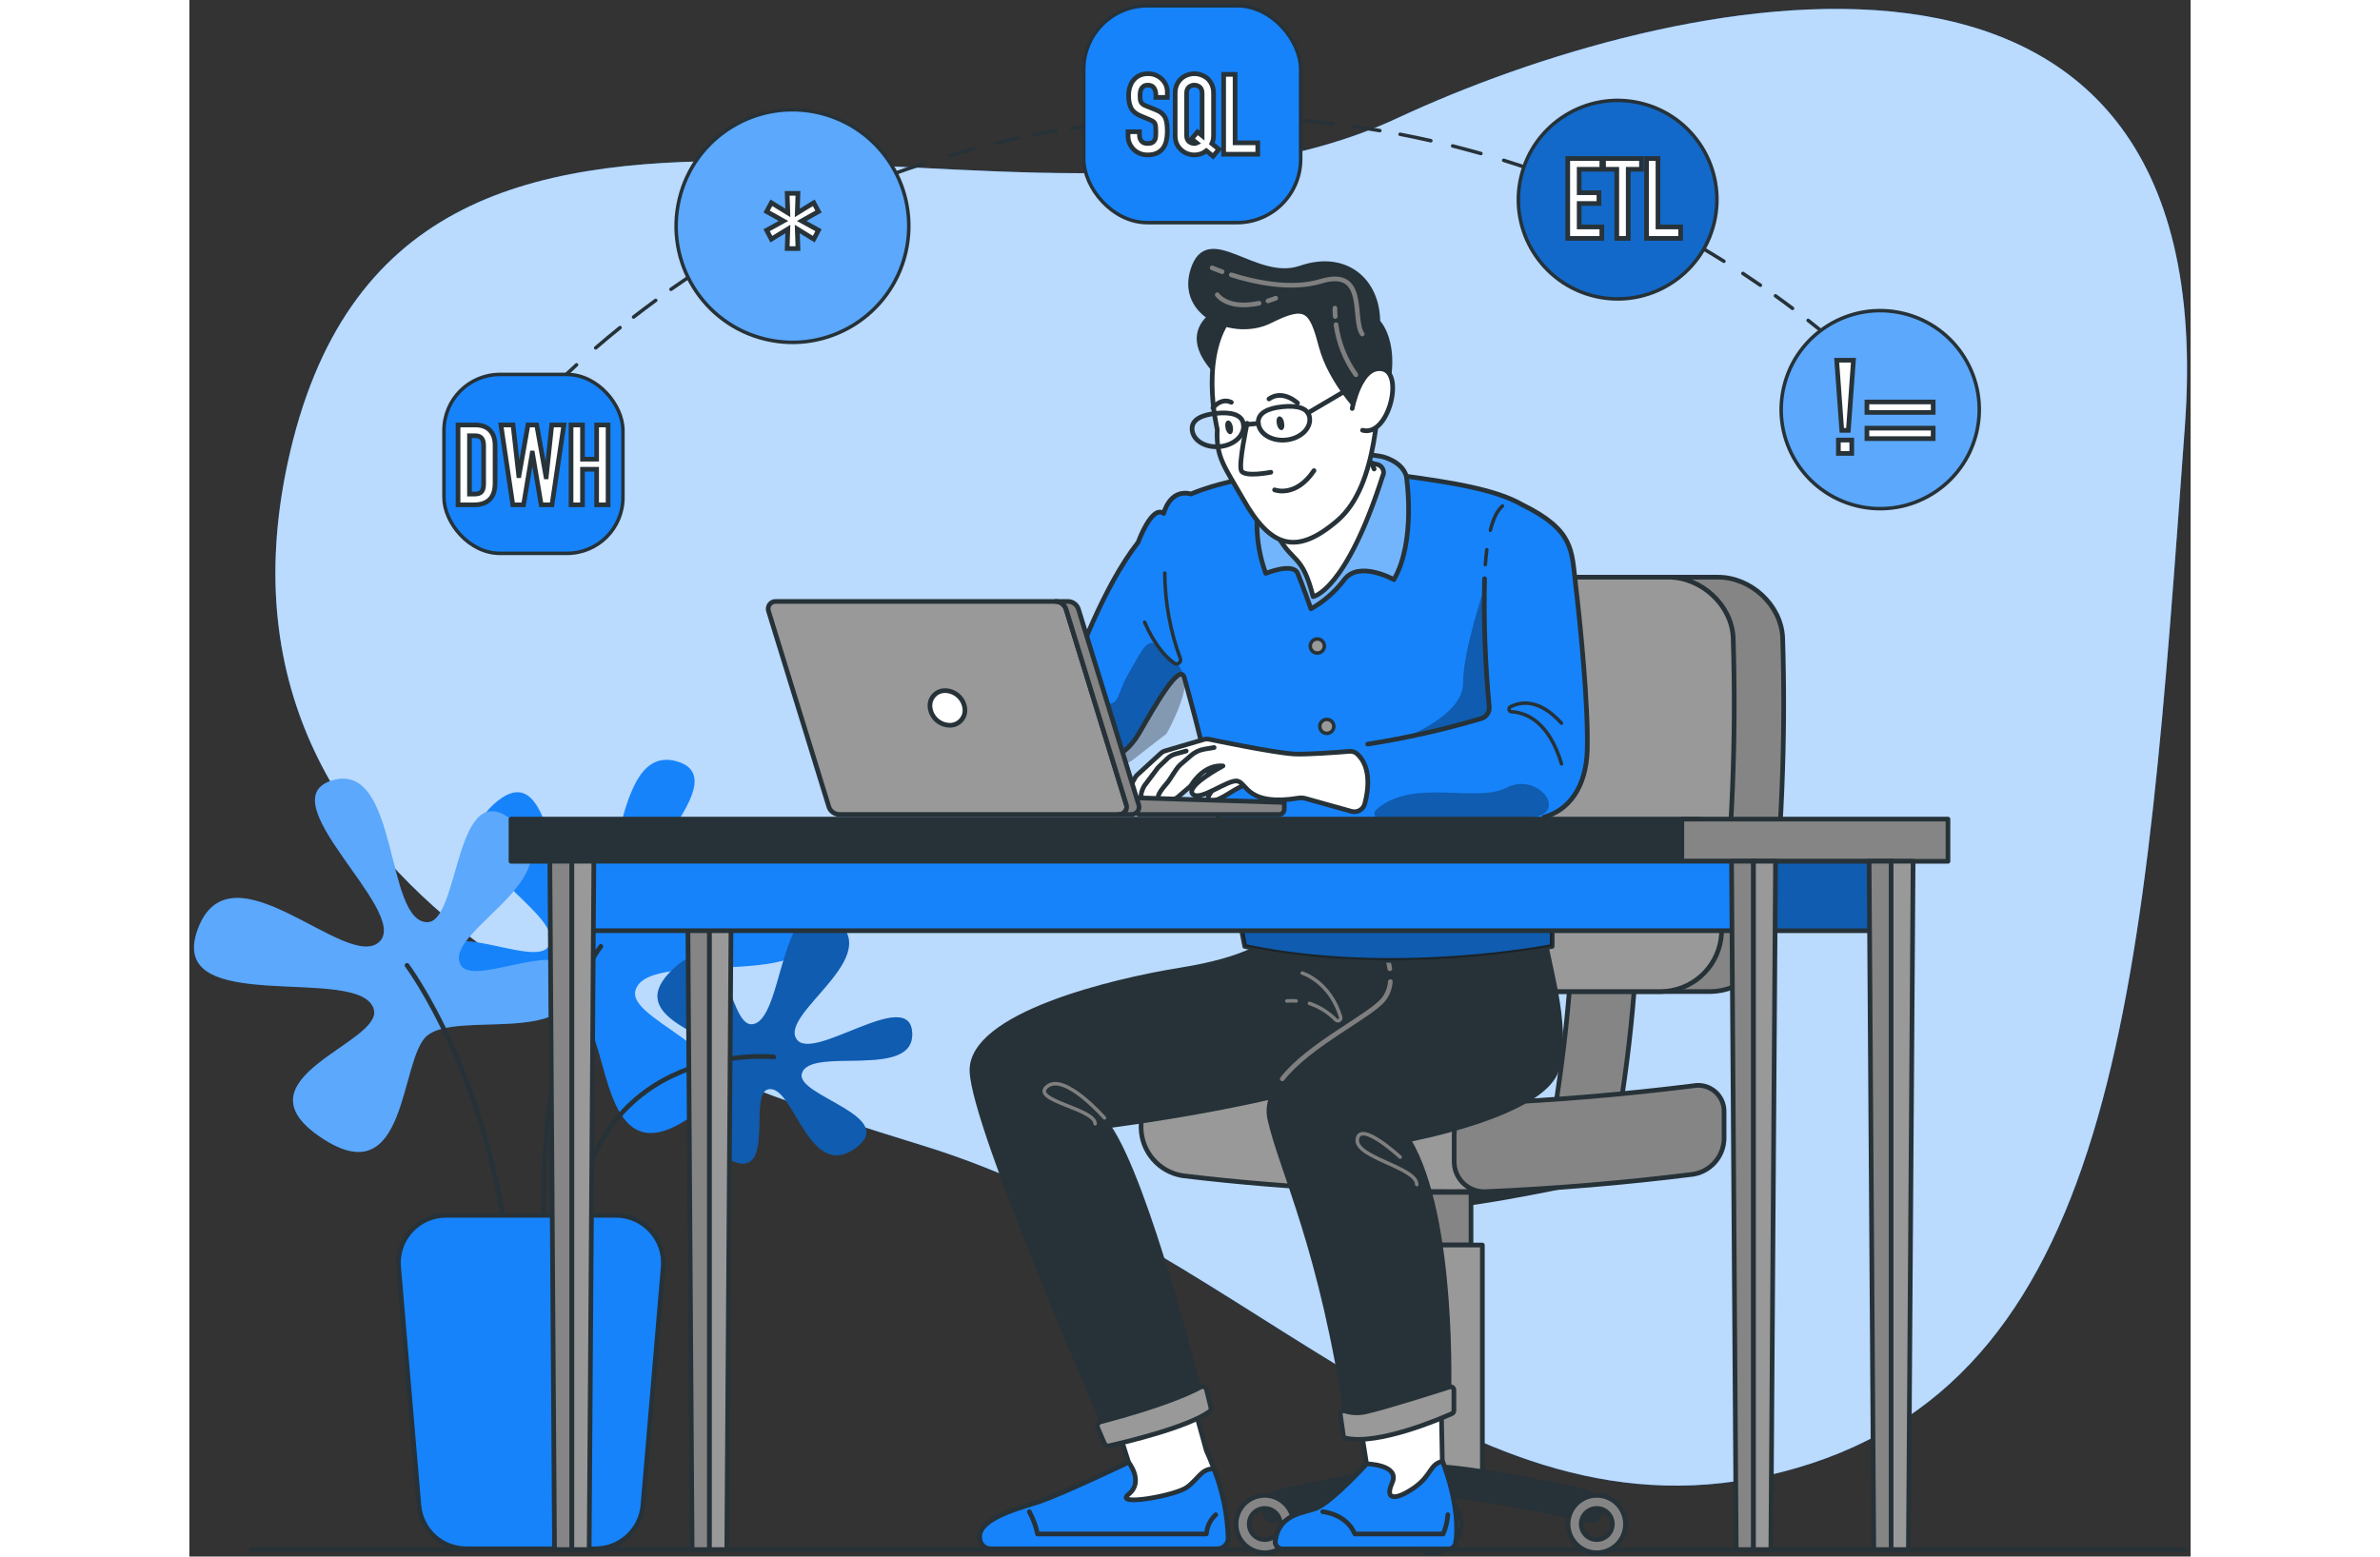 <?xml version="1.0" encoding="UTF-8"?>
<svg width="428px" height="280px" viewBox="0 0 428 333" version="1.1" xmlns="http://www.w3.org/2000/svg" xmlns:xlink="http://www.w3.org/1999/xlink">
    <rect x="0" y="0" width="428" height="333" fill="#333333" stroke="none"/>
    <title>Group</title>
    <g id="Page-1" stroke="none" stroke-width="1" fill="none" fill-rule="evenodd">
        <g id="Group" transform="translate(0, 1)">
            <g id="Programmer-bro">
                <g id="freepik--background-simple--inject-2" transform="translate(18, 0)" fill-rule="nonzero">
                    <path d="M139,244.12 C91.33,229.43 -17.81,194.94 3,98.12 C27,-13.72 159.22,62.12 240.33,24.28 C297.74,-2.49 417.58,-30.72 408.78,90.14 C400.22,207.7 395.31,292.87 325.65,313.08 C255.99,333.29 211.09,266.32 139,244.12 Z" id="Path" fill="#1683FB"></path>
                    <path d="M139,244.12 C91.33,229.43 -17.81,194.94 3,98.12 C27,-13.72 159.22,62.12 240.33,24.28 C297.74,-2.49 417.58,-30.72 408.78,90.14 C400.22,207.7 395.31,292.87 325.65,313.08 C255.99,333.29 211.09,266.32 139,244.12 Z" id="Path" fill="#FFFFFF" opacity="0.7"></path>
                </g>
                <g id="freepik--Floor--inject-2" transform="translate(13, 330)" stroke="#263238" stroke-linecap="round" stroke-linejoin="round">
                    <line x1="0.22" y1="0.51" x2="413.78" y2="0.51" id="Path"></line>
                </g>
                <g id="freepik--Plant--inject-2" transform="translate(0, 161)">
                    <path d="M84,55.51 C90,60.51 88,89.91 106.76,77.26 C125.52,64.61 93.56,57.12 95.38,49.95 C97.94,39.95 140.15,51.95 133.07,32.75 C125.99,13.55 100.75,42.43 94.12,35.28 C88.02,28.7 118.4,4.92 104.24,0.88 C90.08,-3.16 93.09,31.23 84,31.23 C76.9,31.23 78.23,-1.65 65.18,9.98 C52.13,21.61 80.65,33.08 76.92,40.3 C74.08,45.79 51.63,32.24 52.64,44.89 C53.65,57.54 77.6,50.22 84,55.51 Z" id="Path" fill="#1683FB" fill-rule="nonzero"></path>
                    <path d="M88,40.47 C88,40.47 74.36,57 75.88,102.05" id="Path" stroke="#263238" stroke-linecap="round" stroke-linejoin="round"></path>
                    <path d="M114.63,63.9 C112.21,59.03 92.14,55.7 103.63,45.13 C115.12,34.56 115.08,57.22 120.19,57.13 C127.34,57.01 125.95,26.71 137.75,34.53 C149.55,42.35 126.09,54.72 129.85,60.31 C133.3,65.46 154.12,48.82 154.59,58.99 C155.06,69.16 132.41,61.63 130.96,67.76 C129.83,72.53 152.15,76.87 142.25,83.76 C132.35,90.65 129.18,69.69 123.74,71.05 C119.59,72.05 125.13,89.34 116.79,86.64 C108.45,83.94 117.17,69 114.63,63.9 Z" id="Path" fill="#1683FB" fill-rule="nonzero"></path>
                    <path d="M114.63,63.9 C112.21,59.03 92.14,55.7 103.63,45.13 C115.12,34.56 115.08,57.22 120.19,57.13 C127.34,57.01 125.95,26.71 137.75,34.53 C149.55,42.35 126.09,54.72 129.85,60.31 C133.3,65.46 154.12,48.82 154.59,58.99 C155.06,69.16 132.41,61.63 130.96,67.76 C129.83,72.53 152.15,76.87 142.25,83.76 C132.35,90.65 129.18,69.69 123.74,71.05 C119.59,72.05 125.13,89.34 116.79,86.64 C108.45,83.94 117.17,69 114.63,63.9 Z" id="Path" fill="#000000" fill-rule="nonzero" opacity="0.3"></path>
                    <path d="M125,64.11 C125,64.11 86.13,60.06 82.29,102.05" id="Path" stroke="#263238" stroke-linecap="round" stroke-linejoin="round"></path>
                    <path d="M50.84,59.56 C44.84,64.56 46.84,93.96 28.08,81.31 C9.32,68.66 41.29,61.16 39.46,54 C36.91,44 -5.31,56 1.78,36.8 C8.87,17.6 34.09,46.49 40.78,39.33 C46.87,32.76 16.5,8.98 30.66,4.93 C44.82,0.88 41.77,35.29 50.89,35.29 C57.99,35.29 56.67,2.4 69.72,14.04 C82.77,25.68 54.24,37.14 57.98,44.36 C60.81,49.85 83.27,36.3 82.26,48.94 C81.25,61.58 57.21,54.27 50.84,59.56 Z" id="Path" fill="#1683FB" fill-rule="nonzero"></path>
                    <path d="M50.84,59.56 C44.84,64.56 46.84,93.96 28.08,81.31 C9.32,68.66 41.29,61.16 39.46,54 C36.91,44 -5.31,56 1.78,36.8 C8.87,17.6 34.09,46.49 40.78,39.33 C46.87,32.76 16.5,8.98 30.66,4.93 C44.82,0.88 41.77,35.29 50.89,35.29 C57.99,35.29 56.67,2.4 69.72,14.04 C82.77,25.68 54.24,37.14 57.98,44.36 C60.81,49.85 83.27,36.3 82.26,48.94 C81.25,61.58 57.21,54.27 50.84,59.56 Z" id="Path" fill="#FFFFFF" fill-rule="nonzero" opacity="0.3"></path>
                    <path d="M46.54,44.52 C46.54,44.52 64.24,68.16 68.29,107.61" id="Path" stroke="#263238" stroke-linecap="round" stroke-linejoin="round"></path>
                    <path d="M59.21,169.34 L86.81,169.34 C92.124,169.363 96.562,165.296 97,160 L101.34,109 C101.569,106.168 100.604,103.369 98.678,101.28 C96.752,99.191 94.041,98.002 91.2,98 L54.87,98 C52.03,98.002 49.319,99.191 47.395,101.281 C45.471,103.37 44.508,106.169 44.74,109 L49.08,160 C49.512,165.275 53.917,169.337 59.21,169.34 Z" id="Path" stroke="#263238" fill="#1683FB" fill-rule="nonzero" stroke-linecap="round" stroke-linejoin="round"></path>
                </g>
                <g id="freepik--Character--inject-2" transform="translate(165, 52)">
                    <path d="M100.88,205.1 C91.65,205.1 65.01,199.1 65.01,199.1 L136.75,199.1 C136.75,199.1 110.1,205.1 100.88,205.1 Z" id="Path" stroke="#263238" fill="#263238" fill-rule="nonzero" stroke-linecap="round" stroke-linejoin="round"></path>
                    <rect id="Rectangle" stroke="#263238" fill="#858585" fill-rule="nonzero" stroke-linecap="round" stroke-linejoin="round" x="92.66" y="202.09" width="16.44" height="11.27"></rect>
                    <rect id="Rectangle" stroke="#263238" fill="#999999" fill-rule="nonzero" stroke-linecap="round" stroke-linejoin="round" x="90.23" y="213.36" width="21.3" height="48.45"></rect>
                    <path d="M140.89,184.71 L127,184.71 C128.54,175.17 129.68,165.45 130.38,155.82 L144.22,155.82 C143.56,165.45 142.43,175.17 140.89,184.71 Z" id="Path" stroke="#263238" fill="#858585" fill-rule="nonzero" stroke-linecap="round" stroke-linejoin="round"></path>
                    <path d="M161.92,70.48 L102.24,70.48 C95.24,70.48 90.63,76.41 91.99,83.39 C95.801,104.713 98.08,126.281 98.81,147.93 C98.797,150.913 99.979,153.777 102.093,155.882 C104.207,157.987 107.077,159.157 110.06,159.13 L160.3,159.13 C166.751,159.065 172.195,154.313 173.13,147.93 C175.552,126.508 176.428,104.938 175.75,83.39 C175.42,76.41 168.93,70.48 161.92,70.48 Z" id="Path" stroke="#263238" fill="#858585" fill-rule="nonzero" stroke-linecap="round" stroke-linejoin="round"></path>
                    <path d="M165.17,83.39 C165.848,104.938 164.972,126.508 162.55,147.93 C161.615,154.313 156.171,159.065 149.72,159.13 L110.06,159.13 C107.077,159.157 104.207,157.987 102.093,155.882 C99.979,153.777 98.797,150.913 98.81,147.93 C98.084,126.282 95.808,104.713 92,83.39 C90.64,76.39 95.23,70.48 102.25,70.48 L151.34,70.48 C158.35,70.48 164.84,76.41 165.17,83.39 Z" id="Path" stroke="#263238" fill="#999999" fill-rule="nonzero" stroke-linecap="round" stroke-linejoin="round"></path>
                    <path d="M136.75,270.51 C136.75,271.049 136.506,271.559 136.087,271.897 C135.667,272.235 135.117,272.365 134.59,272.25 C128.06,270.83 108.51,266.71 100.88,266.71 C93.25,266.71 73.69,270.83 67.16,272.25 C66.634,272.366 66.085,272.236 65.666,271.897 C65.248,271.559 65.007,271.048 65.01,270.51 L65.01,270.51 C65.008,268.307 66.546,266.402 68.7,265.94 C76.34,264.3 93.77,260.73 100.88,260.73 C107.99,260.73 125.42,264.3 133.06,265.94 C135.212,266.406 136.748,268.308 136.75,270.51 L136.75,270.51 Z" id="Path" stroke="#263238" fill="#263238" fill-rule="nonzero" stroke-linecap="round" stroke-linejoin="round"></path>
                    <path d="M65,266.91 C62.515,266.906 60.272,268.4 59.319,270.696 C58.366,272.991 58.891,275.634 60.648,277.392 C62.406,279.149 65.049,279.674 67.344,278.721 C69.64,277.768 71.134,275.525 71.13,273.04 C71.124,269.657 68.383,266.916 65,266.91 L65,266.91 Z M65,276.37 C63.652,276.374 62.435,275.565 61.916,274.321 C61.398,273.077 61.68,271.643 62.632,270.689 C63.583,269.734 65.016,269.448 66.262,269.963 C67.508,270.477 68.32,271.692 68.32,273.04 C68.32,274.875 66.835,276.364 65,276.37 Z" id="Shape" stroke="#263238" fill="#858585" fill-rule="nonzero" stroke-linecap="round" stroke-linejoin="round"></path>
                    <path d="M100.88,266.91 C98.39,266.902 96.142,268.398 95.188,270.698 C94.235,272.998 94.764,275.646 96.529,277.402 C98.294,279.158 100.945,279.675 103.24,278.71 C105.535,277.745 107.02,275.49 107,273 C106.973,269.636 104.244,266.921 100.88,266.91 L100.88,266.91 Z M100.88,276.37 C99.045,276.375 97.551,274.895 97.54,273.06 C97.529,271.225 99.005,269.727 100.84,269.71 C102.675,269.694 104.178,271.165 104.2,273 C104.211,273.888 103.866,274.744 103.242,275.377 C102.619,276.01 101.768,276.367 100.88,276.37 L100.88,276.37 Z" id="Shape" stroke="#263238" fill="#858585" fill-rule="nonzero" stroke-linecap="round" stroke-linejoin="round"></path>
                    <path d="M136,266.91 C133.516,266.91 131.276,268.407 130.326,270.703 C129.377,272.998 129.904,275.64 131.662,277.395 C133.42,279.15 136.063,279.673 138.357,278.72 C140.651,277.766 142.144,275.524 142.14,273.04 C142.14,271.412 141.493,269.852 140.341,268.702 C139.189,267.552 137.628,266.907 136,266.91 Z M136,276.37 C134.161,276.37 132.67,274.879 132.67,273.04 C132.67,271.201 134.161,269.71 136,269.71 C137.839,269.71 139.33,271.201 139.33,273.04 C139.33,274.879 137.839,276.37 136,276.37 Z" id="Shape" stroke="#263238" fill="#858585" fill-rule="nonzero" stroke-linecap="round" stroke-linejoin="round"></path>
                    <path d="M119.06,182.77 C95.118,183.53 71.152,182.47 47.37,179.6 C45.147,179.199 42.861,179.82 41.148,181.293 C39.435,182.766 38.477,184.932 38.54,187.19 L38.54,188.36 C38.66,193.428 42.368,197.695 47.37,198.52 C71.152,201.385 95.118,202.445 119.06,201.69 L119.06,182.77 Z" id="Path" stroke="#263238" fill="#999999" fill-rule="nonzero" stroke-linecap="round" stroke-linejoin="round"></path>
                    <path d="M156.66,198.21 C141.8,200.07 127.07,201.3 112.11,201.94 C110.369,201.994 108.68,201.338 107.433,200.121 C106.186,198.904 105.488,197.232 105.5,195.49 L105.5,189.74 C105.537,186.088 108.459,183.121 112.11,183.03 C127.11,182.38 141.8,181.15 156.66,179.29 C158.308,178.98 160.008,179.434 161.283,180.524 C162.558,181.615 163.27,183.223 163.22,184.9 L163.22,190.65 C163.12,194.414 160.372,197.581 156.66,198.21 L156.66,198.21 Z" id="Path" stroke="#263238" fill="#858585" fill-rule="nonzero" stroke-linecap="round" stroke-linejoin="round"></path>
                    <path d="M57.17,276 C57.17,272.66 56.44,266 52.5,257.35 L47.37,238.85 L31.37,245.68 L35.87,259.85 C35.87,259.85 22.12,266.41 17.04,268.18 C13.66,269.36 3.54,271.68 4.04,276.02 L4.04,276.02 C4.04,276.638 4.285,277.231 4.722,277.668 C5.159,278.105 5.752,278.35 6.37,278.35 L54.83,278.35 C55.453,278.353 56.051,278.106 56.491,277.664 C56.931,277.222 57.175,276.623 57.17,276 L57.17,276 Z" id="Path" stroke="#263238" fill="#FFFFFF" fill-rule="nonzero" stroke-linecap="round" stroke-linejoin="round"></path>
                    <path d="M48.36,265.17 C45.86,267.01 32.53,269.34 35.87,266.67 C39.21,264 35.87,259.84 35.87,259.84 C35.87,259.84 22.12,266.4 17.04,268.17 C13.66,269.35 3.54,271.67 4.04,276.01 C4.04,276.628 4.285,277.221 4.722,277.658 C5.159,278.095 5.752,278.34 6.37,278.34 L54.83,278.34 C55.452,278.343 56.05,278.095 56.488,277.653 C56.926,277.212 57.168,276.612 57.16,275.99 C56.996,270.924 55.961,265.924 54.1,261.21 C51.35,261.24 50.86,263.34 48.36,265.17 Z" id="Path" stroke="#263238" fill="#1683FB" fill-rule="nonzero" stroke-linecap="round" stroke-linejoin="round"></path>
                    <path d="M68.74,278.34 L104.24,278.34 C104.972,278.339 105.601,277.819 105.74,277.1 C106.28,274.28 106.16,267.97 102.96,259.59 L102.64,242.59 L84.46,245.68 L86.76,260.18 C86.76,260.18 79.44,268.24 75.96,269.68 C73.52,270.68 67.96,270.8 67.22,276.68 C67.181,277.107 67.323,277.53 67.613,277.847 C67.902,278.163 68.311,278.342 68.74,278.34 Z" id="Path" stroke="#263238" fill="#FFFFFF" fill-rule="nonzero" stroke-linecap="round" stroke-linejoin="round"></path>
                    <path d="M97,265.24 C93.25,267.86 90.48,268.17 92.23,264.24 C93.98,260.31 86.8,260.17 86.8,260.17 C86.8,260.17 79.48,268.23 76,269.67 C73.56,270.67 68,270.79 67.26,276.67 C67.208,277.103 67.345,277.538 67.636,277.863 C67.927,278.188 68.344,278.373 68.78,278.37 L104.28,278.37 C105.012,278.369 105.641,277.849 105.78,277.13 C106.32,274.31 106.2,268 103,259.62 C100.22,260.26 100.72,262.61 97,265.24 Z" id="Path" stroke="#263238" fill="#1683FB" fill-rule="nonzero" stroke-linecap="round" stroke-linejoin="round"></path>
                    <path d="M65.21,148.51 C65.21,148.51 61.63,152.17 47,154.51 C32.37,156.85 2,164.17 2.37,176.17 C2.74,188.17 30.71,252.17 30.71,252.17 C30.71,252.17 44.71,249.51 51.21,245.51 C51.21,245.51 39.94,199.84 31.49,187.84 C31.49,187.84 69.42,183.17 90.4,174.51 C111.38,165.85 99.04,146.11 99.04,146.11 L65.21,148.51 Z" id="Path" stroke="#263238" fill="#263238" fill-rule="nonzero" stroke-linecap="round" stroke-linejoin="round"></path>
                    <path d="M89,146.82 C89,146.82 94.38,155.82 90.36,160.82 C86.34,165.82 63.51,175.15 66.09,186.49 C68.67,197.83 77.19,213.82 82.74,251.82 C82.74,251.82 95.67,249.82 104.33,246.15 C104.33,246.15 105.77,207.49 95.72,190.82 C95.72,190.82 124.5,185.49 127.42,175.82 C130.34,166.15 124.88,151.37 124.77,146.09 L89,146.82 Z" id="Path" stroke="#263238" fill="#263238" fill-rule="nonzero" stroke-linecap="round" stroke-linejoin="round"></path>
                    <path d="M71.7,161.14 C71.034,161.09 70.366,161.09 69.7,161.14" id="Path" stroke="#7F7F7F" stroke-width="0.75" stroke-linecap="round" stroke-linejoin="round"></path>
                    <path d="M73,155.17 C73,155.17 78.91,156.91 81.23,164.62 C81.292,164.88 81.181,165.15 80.954,165.291 C80.727,165.431 80.435,165.411 80.23,165.24 C78.646,163.61 76.695,162.383 74.54,161.66" id="Path" stroke="#7F7F7F" stroke-width="0.75" stroke-linecap="round" stroke-linejoin="round"></path>
                    <path d="M28.71,187.42 C28.71,184.17 14.71,182.42 18.46,179.42 C22.21,176.42 30.71,186.17 30.71,186.17" id="Path" stroke="#7F7F7F" stroke-width="0.75" stroke-linecap="round" stroke-linejoin="round"></path>
                    <path d="M97.5,200.42 C97.5,196.7 84.12,194.67 84.79,190.67 C85.46,186.67 93.96,194.55 93.96,194.55" id="Path" stroke="#7F7F7F" stroke-width="0.75" stroke-linecap="round" stroke-linejoin="round"></path>
                    <path d="M29.23,252.4 L30.7,255.8 C30.868,256.188 31.287,256.402 31.7,256.31 C34.93,255.58 48.41,252.4 53.14,249 C53.421,248.794 53.548,248.437 53.46,248.1 L52.54,244.31 C52.477,244.045 52.294,243.824 52.044,243.714 C51.795,243.604 51.508,243.617 51.27,243.75 C49.14,244.91 43.21,247.68 29.82,251.2 C29.573,251.267 29.366,251.437 29.253,251.667 C29.141,251.896 29.132,252.164 29.23,252.4 L29.23,252.4 Z" id="Path" stroke="#263238" fill="#999999" fill-rule="nonzero" stroke-linecap="round" stroke-linejoin="round"></path>
                    <path d="M81.15,249.6 C81.116,249.362 81.208,249.122 81.394,248.969 C81.58,248.816 81.832,248.771 82.06,248.85 C83.685,249.357 85.422,249.381 87.06,248.92 C90.77,248.08 101.38,244.72 104.54,243.71 C104.75,243.643 104.98,243.68 105.158,243.811 C105.336,243.941 105.441,244.149 105.44,244.37 L105.44,248.79 C105.442,249.063 105.281,249.311 105.03,249.42 C102.55,250.53 89.26,256.22 82.31,254.67 C82.032,254.605 81.824,254.373 81.79,254.09 L81.15,249.6 Z" id="Path" stroke="#263238" fill="#999999" fill-rule="nonzero" stroke-linecap="round" stroke-linejoin="round"></path>
                    <path d="M91.85,157 C91.753,158.382 91.249,159.705 90.4,160.8 C87.46,164.45 74.53,170.4 68.74,177.8" id="Path" stroke="#7F7F7F" stroke-linecap="round" stroke-linejoin="round"></path>
                    <path d="M91.22,152 C91.444,152.737 91.614,153.489 91.73,154.25" id="Path" stroke="#7F7F7F" stroke-linecap="round" stroke-linejoin="round"></path>
                    <path d="M14.64,270.42 C15.456,271.908 16.046,273.509 16.39,275.17 L52.5,275.17 C52.634,273.596 53.346,272.128 54.5,271.05" id="Path" stroke="#263238" stroke-linecap="round" stroke-linejoin="round"></path>
                    <path d="M77.39,270.42 C77.39,270.42 82.39,270.8 84.26,275.17 L103.14,275.17 C103.71,273.865 104.048,272.471 104.14,271.05" id="Path" stroke="#263238" stroke-linecap="round" stroke-linejoin="round"></path>
                    <path d="M47.79,92 C48.25,93.76 48.73,95.51 49.21,97.22 C54.21,115.22 60.71,149.47 60.71,149.47 C92.71,156.22 126.46,149.47 126.46,149.47 C126.64,142.01 125.73,132.16 124.72,121.81 C129.96,120.36 133.72,115.52 133.96,107.47 C134.21,97.72 132.44,80.17 131.46,71.97 C130.59,64.76 131.21,60.47 120.04,54.97 C114.44,51.74 105.14,50.21 93.71,48.68 C71.21,45.68 54.97,50.23 49.21,52.68 C44.64,51.48 43.37,56.84 43.37,56.84 C40.84,54.93 37.9,63.03 37.9,63.03 C30.5,72.47 24.68,88.37 22.74,94.03 C22.311,95.267 21.524,96.35 20.48,97.14 C15.23,101.14 18.15,106.09 18.15,106.09 L28.9,109.38 C28.9,109.38 34.11,110.74 38.09,103.89 C41.41,98.17 46.85,88.46 47.79,92 Z" id="Path" fill="#1683FB" fill-rule="nonzero"></path>
                    <path d="M30.88,104.87 C30.88,104.87 30.63,99.87 26.63,99 C22.63,98.13 27.75,96.63 30.88,97.38 C34.01,98.13 33.28,95.38 35.96,90.88 C38.64,86.38 39.96,82.82 42.22,85.41 C44.48,88 46.83,88.41 47.79,91.95 C48.75,95.49 44,103.95 44,103.95 L36.54,109.74 L32.75,111.86 L27.1,111.86 L25.16,106.97 L30.88,104.87 Z" id="Path" fill="#000000" fill-rule="nonzero" opacity="0.3"></path>
                    <path d="M47.79,92 C48.25,93.76 48.73,95.51 49.21,97.22 C54.21,115.22 60.71,149.47 60.71,149.47 C92.71,156.22 126.46,149.47 126.46,149.47 C126.64,142.01 125.73,132.16 124.72,121.81 C129.96,120.36 133.72,115.52 133.96,107.47 C134.21,97.72 132.44,80.17 131.46,71.97 C130.59,64.76 131.21,60.47 120.04,54.97 C114.44,51.74 105.14,50.21 93.71,48.68 C71.21,45.68 54.97,50.23 49.21,52.68 C44.64,51.48 43.37,56.84 43.37,56.84 C40.84,54.93 37.9,63.03 37.9,63.03 C30.5,72.47 24.68,88.37 22.74,94.03 C22.311,95.267 21.524,96.35 20.48,97.14 C15.23,101.14 18.15,106.09 18.15,106.09 L28.9,109.38 C28.9,109.38 34.11,110.74 38.09,103.89 C41.41,98.17 46.85,88.46 47.79,92 Z" id="Path" stroke="#263238" stroke-linecap="round" stroke-linejoin="round"></path>
                    <path d="M126.46,149.42 C126.485,142.994 126.168,136.572 125.51,130.18 C126.6,145.41 94.89,150.18 93.89,141.92 C92.89,133.66 124.72,121.76 107.4,125.92 C92.29,129.55 63,126.08 55.8,125.14 C58.57,138.14 60.71,149.42 60.71,149.42 C92.71,156.17 126.46,149.42 126.46,149.42 Z" id="Path" fill="#000000" fill-rule="nonzero" opacity="0.3"></path>
                    <path d="M111.92,72.92 C111.92,72.92 107.39,86.17 107.4,93.17 C107.41,100.17 94.71,104.87 94.68,104.87 C101.49,103.49 108.11,101.66 111.27,100.74 C112.393,100.423 113.132,99.352 113.03,98.19 C112.223,89.792 111.853,81.357 111.92,72.92 L111.92,72.92 Z" id="Path" fill="#000000" fill-rule="nonzero" opacity="0.3"></path>
                    <path d="M43.6,69.59 C43.643,75.833 44.77,82.022 46.93,87.88 C47.059,88.232 46.944,88.628 46.646,88.856 C46.349,89.085 45.938,89.095 45.63,88.88 C43.91,87.65 41.48,85.15 39.29,80.11" id="Path" stroke="#263238" stroke-width="0.75" stroke-linecap="round" stroke-linejoin="round"></path>
                    <path d="M128.46,110.42 C125.82,101.67 121.25,99.48 117.71,99.26 C117.486,99.228 117.304,99.065 117.247,98.847 C117.19,98.628 117.27,98.397 117.45,98.26 C119.51,97.15 123.52,96.26 128.45,101.72" id="Path" stroke="#263238" stroke-width="0.75" stroke-linecap="round" stroke-linejoin="round"></path>
                    <path d="M77.73,85.38 C77.642,86.142 76.997,86.717 76.23,86.717 C75.463,86.717 74.818,86.142 74.73,85.38 C74.663,84.803 74.934,84.238 75.425,83.929 C75.917,83.619 76.543,83.619 77.035,83.929 C77.526,84.238 77.797,84.803 77.73,85.38 L77.73,85.38 Z" id="Path" stroke="#263238" stroke-width="0.75" fill="#999999" fill-rule="nonzero" stroke-linecap="round" stroke-linejoin="round"></path>
                    <path d="M79.76,102.4 C79.76,103.228 79.088,103.9 78.26,103.9 C77.432,103.9 76.76,103.228 76.76,102.4 C76.76,101.572 77.432,100.9 78.26,100.9 C79.088,100.9 79.76,101.572 79.76,102.4 Z" id="Path" stroke="#263238" stroke-width="0.75" fill="#999999" fill-rule="nonzero" stroke-linecap="round" stroke-linejoin="round"></path>
                    <path d="M84.79,143.42 C84.794,144.032 84.429,144.585 83.865,144.822 C83.301,145.059 82.65,144.932 82.216,144.501 C81.782,144.07 81.651,143.42 81.884,142.854 C82.117,142.289 82.668,141.92 83.28,141.92 C84.11,141.92 84.785,142.59 84.79,143.42 Z" id="Path" stroke="#263238" fill="#999999" fill-rule="nonzero" stroke-linecap="round" stroke-linejoin="round"></path>
                    <path d="M56.07,113.55 C56.07,113.55 51.16,118.23 53.5,118.31 C55.84,118.39 58.79,115.17 61.5,114.8 C64.21,114.43 59.83,112.8 59.83,112.8 L56.07,113.55 Z" id="Path" stroke="#263238" fill="#FFFFFF" fill-rule="nonzero" stroke-linecap="round" stroke-linejoin="round"></path>
                    <path d="M84.74,108.28 C84.295,107.881 83.705,107.686 83.11,107.74 C80.71,107.94 73.81,108.46 71.21,108.3 C66.59,108.01 52.98,105.13 52.98,105.13 C52.667,105.077 52.346,105.094 52.04,105.18 L43.61,107.66 C43.303,107.749 43.022,107.91 42.79,108.13 L37.69,112.81 C37.522,112.967 37.381,113.149 37.27,113.35 L36.21,115.29 C35.76,116.109 35.911,117.127 36.58,117.78 L36.58,117.78 L45,118 C45.52,118.025 46.03,117.845 46.42,117.5 L48.92,115.36 C49.087,115.215 49.232,115.047 49.35,114.86 C49.96,113.86 52.35,110.56 56.05,110.86 C56.05,110.86 48.05,115.11 49.56,116.86 C51.07,118.61 57.19,113.61 59.19,114.11 C61.19,114.61 61.32,119.52 72.19,117.74 C72.676,117.658 73.174,117.682 73.65,117.81 L83.55,120.58 C84.143,120.744 84.777,120.663 85.309,120.354 C85.842,120.046 86.228,119.536 86.38,118.94 C87.15,116.1 87.83,111.1 84.74,108.28 Z" id="Path" stroke="#263238" fill="#FFFFFF" fill-rule="nonzero" stroke-linecap="round" stroke-linejoin="round"></path>
                    <path d="M54.16,106.92 L52.04,107.28 C51.006,107.455 50.041,107.912 49.25,108.6 L47,110.53 C46.617,110.875 46.281,111.268 46,111.7 L44.55,113.91 C44.393,114.154 44.215,114.385 44.02,114.6 C43.16,115.6 40.79,118.37 43.35,117.99" id="Path" stroke="#263238" fill="#FFFFFF" fill-rule="nonzero" stroke-linecap="round" stroke-linejoin="round"></path>
                    <path d="M48.19,107.67 L46,108.27 C45.316,108.437 44.688,108.782 44.18,109.27 L42.47,110.91 C42.302,111.059 42.151,111.227 42.02,111.41 L39.21,115.14 C39.21,115.14 37.71,117.78 39.21,117.83" id="Path" stroke="#263238" fill="#FFFFFF" fill-rule="nonzero" stroke-linecap="round" stroke-linejoin="round"></path>
                    <path d="M112,70.8 C111.788,79.942 112.121,89.088 113,98.19 C113.102,99.352 112.363,100.423 111.24,100.74 C103.289,103.091 95.192,104.912 87,106.19" id="Path" stroke="#263238" stroke-linecap="round" stroke-linejoin="round"></path>
                    <path d="M112.48,64.6 C112.35,65.6 112.24,66.69 112.16,67.8" id="Path" stroke="#263238" stroke-width="0.75" stroke-linecap="round" stroke-linejoin="round"></path>
                    <path d="M115.83,55.24 C114.69,56.24 113.83,58.05 113.24,60.45" id="Path" stroke="#263238" stroke-width="0.75" stroke-linecap="round" stroke-linejoin="round"></path>
                    <path d="M65.76,49.3 C65.76,49.3 66.39,47.3 69.76,46.17 C73.13,45.04 84.82,43.25 90.83,46.17 C96.84,49.09 85.33,64.98 85.33,64.98 L80,72.36 L75.25,75.92 L73.13,69.59 L70.38,66.73 C70.38,66.73 64.44,61.86 64.94,57.05 C65.44,52.24 65.76,49.3 65.76,49.3 Z" id="Path" fill="#FFFFFF" fill-rule="nonzero"></path>
                    <path d="M95.27,48.88 C94.33,45.59 90.04,44.67 90.04,44.67 C69.54,41.17 65.21,48.67 65.21,48.67 C62.696,55.444 62.696,62.896 65.21,69.67 C65.21,69.67 71.04,67.25 72.04,69.67 C73.04,72.09 74.87,77.25 74.87,77.25 C77.653,75.682 80.081,73.554 82,71 C85.17,66.83 92.61,71 92.61,71 C97.43,62.67 95.27,48.88 95.27,48.88 Z M90.27,48.64 C82.33,73.56 75.33,74.64 75.33,74.64 C73,65.48 71,67.48 67.83,61.75 C65.29,57.15 66.15,51.33 66.59,49.2 C66.695,48.685 67.025,48.245 67.49,48 C75.37,44 85.01,45.47 88.98,46.34 C89.477,46.443 89.906,46.753 90.16,47.192 C90.414,47.631 90.469,48.158 90.31,48.64 L90.27,48.64 Z" id="Shape" fill="#1683FB" fill-rule="nonzero"></path>
                    <path d="M95.27,48.88 C94.33,45.59 90.04,44.67 90.04,44.67 C69.54,41.17 65.21,48.67 65.21,48.67 C62.696,55.444 62.696,62.896 65.21,69.67 C65.21,69.67 71.04,67.25 72.04,69.67 C73.04,72.09 74.87,77.25 74.87,77.25 C77.653,75.682 80.081,73.554 82,71 C85.17,66.83 92.61,71 92.61,71 C97.43,62.67 95.27,48.88 95.27,48.88 Z M90.27,48.64 C82.33,73.56 75.33,74.64 75.33,74.64 C73,65.48 71,67.48 67.83,61.75 C65.29,57.15 66.15,51.33 66.59,49.2 C66.695,48.685 67.025,48.245 67.49,48 C75.37,44 85.01,45.47 88.98,46.34 C89.477,46.443 89.906,46.753 90.16,47.192 C90.414,47.631 90.469,48.158 90.31,48.64 L90.27,48.64 Z" id="Shape" fill="#FFFFFF" fill-rule="nonzero" opacity="0.4"></path>
                    <path d="M95.27,48.88 C94.33,45.59 90.04,44.67 90.04,44.67 C69.54,41.17 65.21,48.67 65.21,48.67 C62.696,55.444 62.696,62.896 65.21,69.67 C65.21,69.67 71.04,67.25 72.04,69.67 C73.04,72.09 74.87,77.25 74.87,77.25 C77.653,75.682 80.081,73.554 82,71 C85.17,66.83 92.61,71 92.61,71 C97.43,62.67 95.27,48.88 95.27,48.88 Z M90.27,48.64 C82.33,73.56 75.33,74.64 75.33,74.64 C73,65.48 71,67.48 67.83,61.75 C65.29,57.15 66.15,51.33 66.59,49.2 C66.695,48.685 67.025,48.245 67.49,48 C75.37,44 85.01,45.47 88.98,46.34 C89.477,46.443 89.906,46.753 90.16,47.192 C90.414,47.631 90.469,48.158 90.31,48.64 L90.27,48.64 Z" id="Shape" stroke="#263238" stroke-linecap="round" stroke-linejoin="round"></path>
                    <path d="M61.8,10.8 C61.8,10.8 44.13,14.34 53.86,25.8 C64.65,38.57 61.8,10.8 61.8,10.8 Z" id="Path" stroke="#263238" fill="#263238" fill-rule="nonzero" stroke-linecap="round" stroke-linejoin="round"></path>
                    <path d="M54.83,38.84 C54.83,38.84 50.63,21.84 58.63,13.67 C66.63,5.5 75.3,3.84 81.8,7.84 C88.3,11.84 91,21.84 90,27 C89,32.16 89.48,50.66 80.57,58.33 C71.66,66 66.18,64.11 60.29,53.66 C56.38,46.81 54.53,44.84 54.83,38.84 Z" id="Path" stroke="#263238" fill="#FFFFFF" fill-rule="nonzero" stroke-linecap="round" stroke-linejoin="round"></path>
                    <path d="M85.8,35.51 C85.8,35.51 79.08,28.84 77.02,21.01 C74.96,13.18 73.8,11.84 66.13,15.67 C58.46,19.5 46.5,14.35 49.63,4.67 C52.92,-5.49 62.97,7.67 72.63,4.34 C82.29,1.01 89.16,7.01 89.17,15.84 C89.17,15.84 95.01,21.51 89.17,36.17 L85.8,35.51 Z" id="Path" stroke="#263238" fill="#263238" fill-rule="nonzero" stroke-linecap="round" stroke-linejoin="round"></path>
                    <path d="M83.69,34.39 C83.69,34.39 85.39,25.07 90.11,25.93 C94.83,26.79 91.46,40.55 85.9,39.05" id="Path" stroke="#263238" fill="#FFFFFF" fill-rule="nonzero" stroke-linecap="round" stroke-linejoin="round"></path>
                    <path d="M61.22,37.55 C61.22,37.55 59.36,46.2 59.97,47.68 C60.58,49.16 66.29,48.03 66.29,48.03" id="Path" stroke="#263238" fill="#FFFFFF" fill-rule="nonzero" stroke-linecap="round" stroke-linejoin="round"></path>
                    <path d="M67.09,51.8 C67.09,51.8 71.57,53.57 75.52,47.68" id="Path" stroke="#263238" fill="#FFFFFF" fill-rule="nonzero" stroke-linecap="round" stroke-linejoin="round"></path>
                    <path d="M58.15,38.27 C58.31,39.07 58.1,39.8 57.68,39.89 C57.26,39.98 56.77,39.4 56.6,38.59 C56.43,37.78 56.6,37.06 57.07,36.97 C57.54,36.88 58,37.46 58.15,38.27 Z" id="Path" fill="#263238" fill-rule="nonzero"></path>
                    <path d="M69.11,37.39 C69.28,38.19 69.11,38.92 68.64,39.01 C68.17,39.1 67.74,38.51 67.57,37.71 C67.4,36.91 67.57,36.18 68.04,36.09 C68.51,36 69,36.58 69.11,37.39 Z" id="Path" fill="#263238" fill-rule="nonzero"></path>
                    <path d="M60.45,37.89 C60.68,40.16 58.45,42.24 55.37,42.54 C52.29,42.84 49.69,41.26 49.46,38.99 C49.23,36.72 51.62,35.73 54.66,35.42 C57.7,35.11 60.23,35.63 60.45,37.89 Z" id="Path" stroke="#263238" stroke-linecap="round" stroke-linejoin="round"></path>
                    <path d="M74.6,36.48 C74.83,38.74 72.55,40.83 69.52,41.13 C66.49,41.43 63.84,39.84 63.61,37.58 C63.38,35.32 65.77,34.31 68.81,34.01 C71.85,33.71 74.38,34.21 74.6,36.48 Z" id="Path" stroke="#263238" stroke-linecap="round" stroke-linejoin="round"></path>
                    <line x1="60.45" y1="37.89" x2="63.61" y2="37.58" id="Path" stroke="#263238" fill="#FFFFFF" fill-rule="nonzero" stroke-linecap="round" stroke-linejoin="round"></line>
                    <line x1="74.22" y1="35.34" x2="85.84" y2="28.49" id="Path" stroke="#263238" fill="#FFFFFF" fill-rule="nonzero" stroke-linecap="round" stroke-linejoin="round"></line>
                    <line x1="87.83" y1="46.01" x2="88.38" y2="47.34" id="Path" stroke="#263238" fill="#FFFFFF" fill-rule="nonzero" stroke-linecap="round" stroke-linejoin="round"></line>
                    <path d="M53.9,34.24 C53.9,34.24 55.67,31.99 57.84,33.07" id="Path" stroke="#263238" fill="#FFFFFF" fill-rule="nonzero" stroke-linecap="round" stroke-linejoin="round"></path>
                    <path d="M72,33.23 C72,33.23 68.89,30.23 65.89,32.35" id="Path" stroke="#263238" fill="#FFFFFF" fill-rule="nonzero" stroke-linecap="round" stroke-linejoin="round"></path>
                    <path d="M57.83,5.8 C62.56,7.3 70.52,9.14 77.02,7.17 C87.02,4.17 83.59,15.37 85.84,18.46" id="Path" stroke="#7F7F7F" stroke-linecap="round" stroke-linejoin="round"></path>
                    <path d="M53.73,4.3 C53.73,4.3 54.52,4.65 55.87,5.13" id="Path" stroke="#7F7F7F" stroke-linecap="round" stroke-linejoin="round"></path>
                    <path d="M65.68,11.37 C66.21,11.21 66.76,11.02 67.34,10.8" id="Path" stroke="#7F7F7F" stroke-linecap="round" stroke-linejoin="round"></path>
                    <path d="M54.83,10.05 C54.83,10.05 56.95,13.32 63.77,11.87" id="Path" stroke="#7F7F7F" stroke-linecap="round" stroke-linejoin="round"></path>
                    <path d="M80.23,16.46 C80.758,20.32 82.212,23.995 84.47,27.17" id="Path" stroke="#7F7F7F" stroke-linecap="round" stroke-linejoin="round"></path>
                    <path d="M80,12.92 C79.986,13.517 80.006,14.115 80.06,14.71" id="Path" stroke="#7F7F7F" stroke-linecap="round" stroke-linejoin="round"></path>
                    <path d="M88.86,120.2 C88.486,120.513 88.347,121.025 88.513,121.484 C88.678,121.942 89.113,122.248 89.6,122.25 C96.36,122.25 114.6,122.33 121.6,121.92 C130.35,121.42 123.67,111.92 116.6,115.54 C110.19,118.89 96.55,113.31 88.86,120.2 Z" id="Path" fill="#000000" fill-rule="nonzero" opacity="0.3"></path>
                    <path d="M12.71,110.82 C12.71,110.82 16.8,99.93 27.06,101.66 C37.32,103.39 29.48,111.98 24.54,112.74 C24.54,112.74 23.79,109.75 12.71,110.82 Z" id="Path" stroke="#263238" fill="#FFFFFF" fill-rule="nonzero" stroke-linecap="round" stroke-linejoin="round"></path>
                    <path d="M4,117 C2.65,118.35 -0.6,118.47 1.59,115.54 C3.381,113.183 5.811,111.389 8.59,110.37 C13.45,108.2 15.35,108.64 19.75,107.67 C24.15,106.7 24.98,108.5 26.5,109.33 C30.13,111.33 31,111.67 31.92,113.67 C32.84,115.67 33.84,118.27 31,118.27 C28.42,118.27 28.25,114 25.75,114.17 C23.25,114.34 22,118.27 20.25,118.27 L19.59,118.27 C18.09,118.27 18.01,117.02 18.92,115.06 C19.83,113.1 20.84,111.33 20.84,111.33 C19.355,112.112 18.168,113.359 17.46,114.88 C16.26,117.43 16.04,118.5 13.83,118.5 C11.62,118.5 11.83,116.86 13.97,113.24 C12.699,114.001 11.648,115.08 10.92,116.37 C9.84,118.37 9.27,118.27 7.86,118.27 C6,118.27 6.13,115.21 9.42,113.21 C9.44,113.21 8.71,112.31 4,117 Z" id="Path" stroke="#263238" fill="#FFFFFF" fill-rule="nonzero" stroke-linecap="round" stroke-linejoin="round"></path>
                    <path d="M16.88,109.69 C16.88,109.69 15.59,109.63 14.77,111.81" id="Path" stroke="#263238" stroke-width="0.75" fill="#FFFFFF" fill-rule="nonzero" stroke-linecap="round" stroke-linejoin="round"></path>
                </g>
                <g id="freepik--Code--inject-2" transform="translate(54, 0)">
                    <path d="M292.2,67.54 C298.657,72.614 304.805,78.071 310.61,83.88" id="Path" stroke="#263238" stroke-width="0.75" stroke-linecap="round" stroke-linejoin="round"></path>
                    <path d="M285.22,62.29 C286.44,63.17 287.66,64.06 288.86,64.97" id="Path" stroke="#263238" stroke-width="0.75" stroke-linecap="round" stroke-linejoin="round"></path>
                    <path d="M278.25,57.5 C279.503,58.32 280.75,59.16 281.99,60.02" id="Path" stroke="#263238" stroke-width="0.75" stroke-linecap="round" stroke-linejoin="round"></path>
                    <path d="M227.09,33.3 C243.649,38.451 259.479,45.707 274.19,54.89" id="Path" stroke="#263238" stroke-width="0.75" stroke-linecap="round" stroke-linejoin="round"></path>
                    <path d="M216.17,30.22 C218.17,30.733 220.187,31.273 222.22,31.84" id="Path" stroke="#263238" stroke-width="0.75" stroke-linecap="round" stroke-linejoin="round"></path>
                    <path d="M204.93,27.73 C207.13,28.15 209.323,28.61 211.51,29.11" id="Path" stroke="#263238" stroke-width="0.75" stroke-linecap="round" stroke-linejoin="round"></path>
                    <path d="M194.92,26.06 C196.82,26.333 198.713,26.627 200.6,26.94" id="Path" stroke="#263238" stroke-width="0.75" stroke-linecap="round" stroke-linejoin="round"></path>
                    <path d="M134.61,26.46 C153.144,23.573 171.985,23.237 190.61,25.46" id="Path" stroke="#263238" stroke-width="0.75" stroke-linecap="round" stroke-linejoin="round"></path>
                    <path d="M126.36,27.91 C128.06,27.58 129.77,27.26 131.47,26.97" id="Path" stroke="#263238" stroke-width="0.75" stroke-linecap="round" stroke-linejoin="round"></path>
                    <path d="M118.35,29.66 C120.06,29.25 121.76,28.87 123.48,28.51" id="Path" stroke="#263238" stroke-width="0.75" stroke-linecap="round" stroke-linejoin="round"></path>
                    <path d="M108.51,32.28 C110.25,31.77 111.99,31.28 113.74,30.82" id="Path" stroke="#263238" stroke-width="0.75" stroke-linecap="round" stroke-linejoin="round"></path>
                    <path d="M49,60.89 C65.558,49.283 83.759,40.219 103,34" id="Path" stroke="#263238" stroke-width="0.75" stroke-linecap="round" stroke-linejoin="round"></path>
                    <path d="M41,66.82 C42.56,65.613 44.137,64.427 45.73,63.26" id="Path" stroke="#263238" stroke-width="0.75" stroke-linecap="round" stroke-linejoin="round"></path>
                    <path d="M32.9,73.42 C34.61,71.94 36.35,70.5 38.1,69.09" id="Path" stroke="#263238" stroke-width="0.75" stroke-linecap="round" stroke-linejoin="round"></path>
                    <path d="M21.64,83.88 C23.987,81.533 26.373,79.257 28.8,77.05" id="Path" stroke="#263238" stroke-width="0.75" stroke-linecap="round" stroke-linejoin="round"></path>
                    <circle id="Oval" fill="#1683FB" fill-rule="nonzero" transform="translate(74.978, 47.365) rotate(-76.59) translate(-74.978, -47.365) " cx="74.978" cy="47.365" r="24.88"></circle>
                    <circle id="Oval" fill="#FFFFFF" fill-rule="nonzero" opacity="0.3" transform="translate(74.978, 47.365) rotate(-76.59) translate(-74.978, -47.365) " cx="74.978" cy="47.365" r="24.88"></circle>
                    <circle id="Oval" stroke="#263238" stroke-width="0.75" stroke-linecap="round" stroke-linejoin="round" transform="translate(74.978, 47.365) rotate(-76.59) translate(-74.978, -47.365) " cx="74.978" cy="47.365" r="24.88"></circle>
                    <rect id="Rectangle" stroke="#263238" stroke-width="0.75" fill="#1683FB" fill-rule="nonzero" stroke-linecap="round" stroke-linejoin="round" x="0.45" y="79.11" width="38.27" height="38.27" rx="11.96"></rect>
                    <circle id="Oval" fill="#1683FB" fill-rule="nonzero" transform="translate(251.46, 41.717) rotate(-76.84) translate(-251.46, -41.717) " cx="251.46" cy="41.717" r="21.23"></circle>
                    <circle id="Oval" fill="#000000" fill-rule="nonzero" opacity="0.2" transform="translate(251.46, 41.717) rotate(-76.84) translate(-251.46, -41.717) " cx="251.46" cy="41.717" r="21.23"></circle>
                    <circle id="Oval" stroke="#263238" stroke-width="0.75" stroke-linecap="round" stroke-linejoin="round" transform="translate(251.46, 41.717) rotate(-76.84) translate(-251.46, -41.717) " cx="251.46" cy="41.717" r="21.23"></circle>
                    <rect id="Rectangle" stroke="#263238" stroke-width="0.75" fill="#1683FB" fill-rule="nonzero" stroke-linecap="round" stroke-linejoin="round" x="137.28" y="0.24" width="46.39" height="46.39" rx="13.6"></rect>
                    <circle id="Oval" fill="#1683FB" fill-rule="nonzero" transform="translate(307.62, 86.637) rotate(-76.59) translate(-307.62, -86.637) " cx="307.62" cy="86.637" r="21.18"></circle>
                    <circle id="Oval" fill="#FFFFFF" fill-rule="nonzero" opacity="0.3" transform="translate(307.62, 86.637) rotate(-76.59) translate(-307.62, -86.637) " cx="307.62" cy="86.637" r="21.18"></circle>
                    <circle id="Oval" stroke="#263238" stroke-width="0.75" stroke-linecap="round" stroke-linejoin="round" transform="translate(307.62, 86.637) rotate(-76.59) translate(-307.62, -86.637) " cx="307.62" cy="86.637" r="21.18"></circle>
                </g>
                <g id="freepik--Desk--inject-2" transform="translate(68, 127)">
                    <polygon id="Path" stroke="#263238" fill="#858585" fill-rule="nonzero" stroke-linecap="round" stroke-linejoin="round" points="43.23 203.51 39.52 203.51 38.52 56.25 43.23 56.25"></polygon>
                    <polygon id="Path" stroke="#263238" fill="#999999" fill-rule="nonzero" stroke-linecap="round" stroke-linejoin="round" points="46.93 203.51 43.23 203.51 43.23 56.25 47.93 56.25"></polygon>
                    <rect id="Rectangle" stroke="#263238" fill="#263238" fill-rule="nonzero" stroke-linecap="round" stroke-linejoin="round" x="0.78" y="47.24" width="254.21" height="9.02"></rect>
                    <rect id="Rectangle" stroke="#263238" fill="#858585" fill-rule="nonzero" stroke-linecap="round" stroke-linejoin="round" x="251.19" y="47.24" width="56.92" height="9.02"></rect>
                    <rect id="Rectangle" stroke="#263238" fill="#1683FB" fill-rule="nonzero" x="13.8" y="56.25" width="252.72" height="14.86"></rect>
                    <rect id="Rectangle" fill="#1683FB" fill-rule="nonzero" transform="translate(281.235, 63.69) rotate(180) translate(-281.235, -63.69) " x="266.52" y="56.26" width="29.43" height="14.86"></rect>
                    <rect id="Rectangle" fill="#000000" fill-rule="nonzero" opacity="0.3" transform="translate(281.235, 63.69) rotate(180) translate(-281.235, -63.69) " x="266.52" y="56.26" width="29.43" height="14.86"></rect>
                    <rect id="Rectangle" stroke="#263238" transform="translate(281.235, 63.69) rotate(180) translate(-281.235, -63.69) " x="266.52" y="56.26" width="29.43" height="14.86"></rect>
                    <polygon id="Path" stroke="#263238" fill="#858585" fill-rule="nonzero" stroke-linecap="round" stroke-linejoin="round" points="266.52 203.51 262.82 203.51 261.82 56.25 266.52 56.25"></polygon>
                    <polygon id="Path" stroke="#263238" fill="#999999" fill-rule="nonzero" stroke-linecap="round" stroke-linejoin="round" points="270.23 203.51 266.52 203.51 266.52 56.25 271.23 56.25"></polygon>
                    <polygon id="Path" stroke="#263238" fill="#858585" fill-rule="nonzero" stroke-linecap="round" stroke-linejoin="round" points="13.8 203.51 10.09 203.51 9.09 56.25 13.8 56.25"></polygon>
                    <polygon id="Path" stroke="#263238" fill="#999999" fill-rule="nonzero" stroke-linecap="round" stroke-linejoin="round" points="17.5 203.51 13.8 203.51 13.8 56.25 18.5 56.25"></polygon>
                    <polygon id="Path" stroke="#263238" fill="#858585" fill-rule="nonzero" stroke-linecap="round" stroke-linejoin="round" points="295.95 203.51 292.24 203.51 291.24 56.25 295.95 56.25"></polygon>
                    <polygon id="Path" stroke="#263238" fill="#999999" fill-rule="nonzero" stroke-linecap="round" stroke-linejoin="round" points="299.65 203.51 295.95 203.51 295.95 56.25 300.65 56.25"></polygon>
                    <path d="M165.05,46.24 L135.26,46.24 C134.651,46.235 134.16,45.739 134.16,45.13 L134.16,42.67 L166.16,43.67 L166.16,45.13 C166.16,45.743 165.663,46.24 165.05,46.24 L165.05,46.24 Z" id="Path" stroke="#263238" fill="#858585" fill-rule="nonzero" stroke-linecap="round" stroke-linejoin="round"></path>
                    <path d="M130.83,46.24 L70.94,46.24 C69.93,46.202 69.054,45.534 68.75,44.57 L55.89,2.83 C55.694,2.335 55.761,1.775 56.067,1.34 C56.373,0.905 56.878,0.653 57.41,0.67 L117.3,0.67 C118.308,0.703 119.185,1.369 119.49,2.33 L132.35,44.07 C132.544,44.566 132.478,45.126 132.172,45.563 C131.866,45.999 131.363,46.253 130.83,46.24 L130.83,46.24 Z" id="Path" stroke="#263238" fill="#999999" fill-rule="nonzero" stroke-linecap="round" stroke-linejoin="round"></path>
                    <path d="M135,44.07 L122.14,2.33 C121.835,1.369 120.958,0.703 119.95,0.67 L117.3,0.67 C118.308,0.703 119.185,1.369 119.49,2.33 L132.35,44.07 C132.544,44.566 132.478,45.126 132.172,45.563 C131.866,45.999 131.363,46.253 130.83,46.24 L133.52,46.24 C134.046,46.24 134.537,45.98 134.833,45.546 C135.129,45.112 135.192,44.559 135,44.07 Z" id="Path" stroke="#263238" fill="#858585" fill-rule="nonzero" stroke-linecap="round" stroke-linejoin="round"></path>
                    <path d="M97.83,23.45 C97.979,24.391 97.702,25.35 97.074,26.066 C96.446,26.783 95.532,27.184 94.58,27.16 C92.473,27.107 90.713,25.538 90.42,23.45 C90.271,22.51 90.548,21.552 91.176,20.837 C91.804,20.122 92.718,19.723 93.67,19.75 C95.772,19.806 97.529,21.368 97.83,23.45 L97.83,23.45 Z" id="Path" stroke="#263238" fill="#FFFFFF" fill-rule="nonzero" stroke-linecap="round" stroke-linejoin="round"></path>
                </g>
            </g>
            <path d="M204.924,32.144 C205.708,32.144 206.372,32.016 206.916,31.76 C207.46,31.504 207.9,31.152 208.236,30.704 C208.556,30.272 208.788,29.748 208.932,29.132 C209.076,28.516 209.148,27.848 209.148,27.128 C209.148,26.504 209.116,25.948 209.052,25.46 C208.988,24.972 208.868,24.536 208.692,24.152 C208.5,23.784 208.236,23.46 207.9,23.18 C207.564,22.9 207.124,22.656 206.58,22.448 L206.58,22.448 L204.708,21.704 C204.388,21.576 204.136,21.448 203.952,21.32 C203.768,21.192 203.628,21.04 203.532,20.864 C203.436,20.688 203.376,20.488 203.352,20.264 C203.328,20.04 203.316,19.76 203.316,19.424 C203.316,19.136 203.34,18.86 203.388,18.596 C203.436,18.332 203.524,18.096 203.652,17.888 C203.78,17.696 203.948,17.536 204.156,17.408 C204.364,17.28 204.636,17.216 204.972,17.216 C205.596,17.216 206.04,17.42 206.304,17.828 C206.568,18.236 206.7,18.72 206.7,19.28 L206.7,19.28 L206.7,19.832 L209.148,19.832 L209.148,18.632 C209.148,17.64 208.78,16.76 208.044,15.992 C207.676,15.624 207.24,15.328 206.736,15.104 C206.232,14.88 205.676,14.768 205.068,14.768 C204.348,14.768 203.728,14.892 203.208,15.14 C202.688,15.388 202.26,15.72 201.924,16.136 C201.572,16.552 201.308,17.048 201.132,17.624 C200.956,18.2 200.868,18.808 200.868,19.448 C200.868,20.52 201.048,21.412 201.408,22.124 C201.768,22.836 202.476,23.408 203.532,23.84 L203.532,23.84 L205.284,24.56 C205.588,24.688 205.832,24.808 206.016,24.92 C206.2,25.032 206.348,25.176 206.46,25.352 C206.556,25.528 206.62,25.76 206.652,26.048 C206.684,26.336 206.7,26.704 206.7,27.152 C206.7,27.536 206.688,27.884 206.664,28.196 C206.64,28.508 206.564,28.776 206.436,29 C206.308,29.224 206.128,29.396 205.896,29.516 C205.664,29.636 205.34,29.696 204.924,29.696 C204.3,29.696 203.856,29.516 203.592,29.156 C203.328,28.796 203.196,28.392 203.196,27.944 L203.196,27.944 L203.196,27.176 L200.748,27.176 L200.748,28.088 C200.748,28.664 200.856,29.196 201.072,29.684 C201.288,30.172 201.58,30.6 201.948,30.968 C202.316,31.336 202.756,31.624 203.268,31.832 C203.78,32.04 204.332,32.144 204.924,32.144 Z M218.94,32.432 L220.188,30.944 L218.676,29.72 C218.916,29.224 219.036,28.64 219.036,27.968 L219.036,27.968 L219.036,18.944 C219.036,18.256 218.916,17.648 218.676,17.12 C218.436,16.592 218.124,16.152 217.74,15.8 C217.34,15.464 216.896,15.208 216.408,15.032 C215.92,14.856 215.428,14.768 214.932,14.768 C214.436,14.768 213.944,14.856 213.456,15.032 C212.968,15.208 212.532,15.464 212.148,15.8 C211.748,16.152 211.428,16.592 211.188,17.12 C210.948,17.648 210.828,18.256 210.828,18.944 L210.828,18.944 L210.828,27.968 C210.828,28.688 210.948,29.304 211.188,29.816 C211.428,30.328 211.748,30.752 212.148,31.088 C212.532,31.44 212.968,31.704 213.456,31.88 C213.944,32.056 214.436,32.144 214.932,32.144 C215.908,32.144 216.764,31.848 217.5,31.256 L217.5,31.256 L218.94,32.432 Z M214.932,29.696 C214.484,29.696 214.096,29.556 213.768,29.276 C213.44,28.996 213.276,28.56 213.276,27.968 L213.276,27.968 L213.276,18.944 C213.276,18.352 213.44,17.916 213.768,17.636 C214.096,17.356 214.484,17.216 214.932,17.216 C215.38,17.216 215.768,17.356 216.096,17.636 C216.424,17.916 216.588,18.352 216.588,18.944 L216.588,18.944 L216.588,28.016 L215.604,27.224 L214.356,28.712 L215.46,29.6 C215.332,29.664 215.156,29.696 214.932,29.696 Z M228.492,32 L228.492,29.552 L223.644,29.552 L223.644,14.912 L221.196,14.912 L221.196,32 L228.492,32 Z" id="SQL" stroke="#273339" fill="#FFFFFF" fill-rule="nonzero"></path>
            <path d="M60.864,107 C62.32,107 63.436,106.62 64.212,105.86 C64.988,105.1 65.376,103.92 65.376,102.32 L65.376,102.32 L65.376,94.328 C65.376,92.92 65.012,91.832 64.284,91.064 C63.556,90.296 62.488,89.912 61.08,89.912 L61.08,89.912 L57.456,89.912 L57.456,107 L60.864,107 Z M61.032,104.696 L59.904,104.696 L59.904,92.216 L61.032,92.216 C61.752,92.216 62.248,92.4 62.52,92.768 C62.792,93.136 62.928,93.656 62.928,94.328 L62.928,94.328 L62.928,102.56 C62.928,103.296 62.784,103.836 62.496,104.18 C62.208,104.524 61.72,104.696 61.032,104.696 L61.032,104.696 Z M71.472,107 L73.32,95.912 L73.368,95.912 L75.24,107 L77.544,107 L80.088,89.912 L77.496,89.912 L76.32,101.024 L76.272,101.024 L74.28,89.912 L72.408,89.912 L70.488,100.76 L70.44,100.76 L69.216,89.912 L66.624,89.912 L69.168,107 L71.472,107 Z M84.072,107 L84.072,99.392 L87.096,99.392 L87.096,107 L89.544,107 L89.544,89.912 L87.096,89.912 L87.096,97.232 L84.072,97.232 L84.072,89.912 L81.624,89.912 L81.624,107 L84.072,107 Z" id="DWH" stroke="#273339" fill="#FFFFFF" fill-rule="nonzero"></path>
            <path d="M302.084,50 L302.084,47.552 L297.236,47.552 L297.236,42.536 L301.46,42.536 L301.46,40.232 L297.236,40.232 L297.236,35.216 L302.084,35.216 L302.084,32.912 L294.788,32.912 L294.788,50 L302.084,50 Z M307.724,50 L307.724,35.216 L310.556,35.216 L310.556,32.912 L302.444,32.912 L302.444,35.216 L305.276,35.216 L305.276,50 L307.724,50 Z M318.932,50 L318.932,47.552 L314.084,47.552 L314.084,32.912 L311.636,32.912 L311.636,50 L318.932,50 Z" id="ETL" stroke="#273339" fill="#FFFFFF" fill-rule="nonzero"></path>
            <polygon id="*" stroke="#273339" fill="#FFFFFF" fill-rule="nonzero" points="130.152 52.176 130.008 48 133.536 50.16 134.544 48.252 130.944 46.272 134.544 44.256 133.536 42.384 130.008 44.544 130.152 40.368 127.848 40.368 127.992 44.544 124.464 42.384 123.456 44.256 127.056 46.272 123.456 48.252 124.464 50.16 127.992 48 127.848 52.176"></polygon>
            <path d="M354.8,91.072 L355.892,76.064 L352.308,76.064 L353.4,91.072 L354.8,91.072 Z M355.528,96 L355.528,93.144 L352.672,93.144 L352.672,96 L355.528,96 Z M372.944,87.236 L372.944,84.996 L358.776,84.996 L358.776,87.236 L372.944,87.236 Z M372.944,92.836 L372.944,90.596 L358.776,90.596 L358.776,92.836 L372.944,92.836 Z" id="!=" stroke="#273339" fill="#FFFFFF" fill-rule="nonzero"></path>
        </g>
    </g>
</svg>